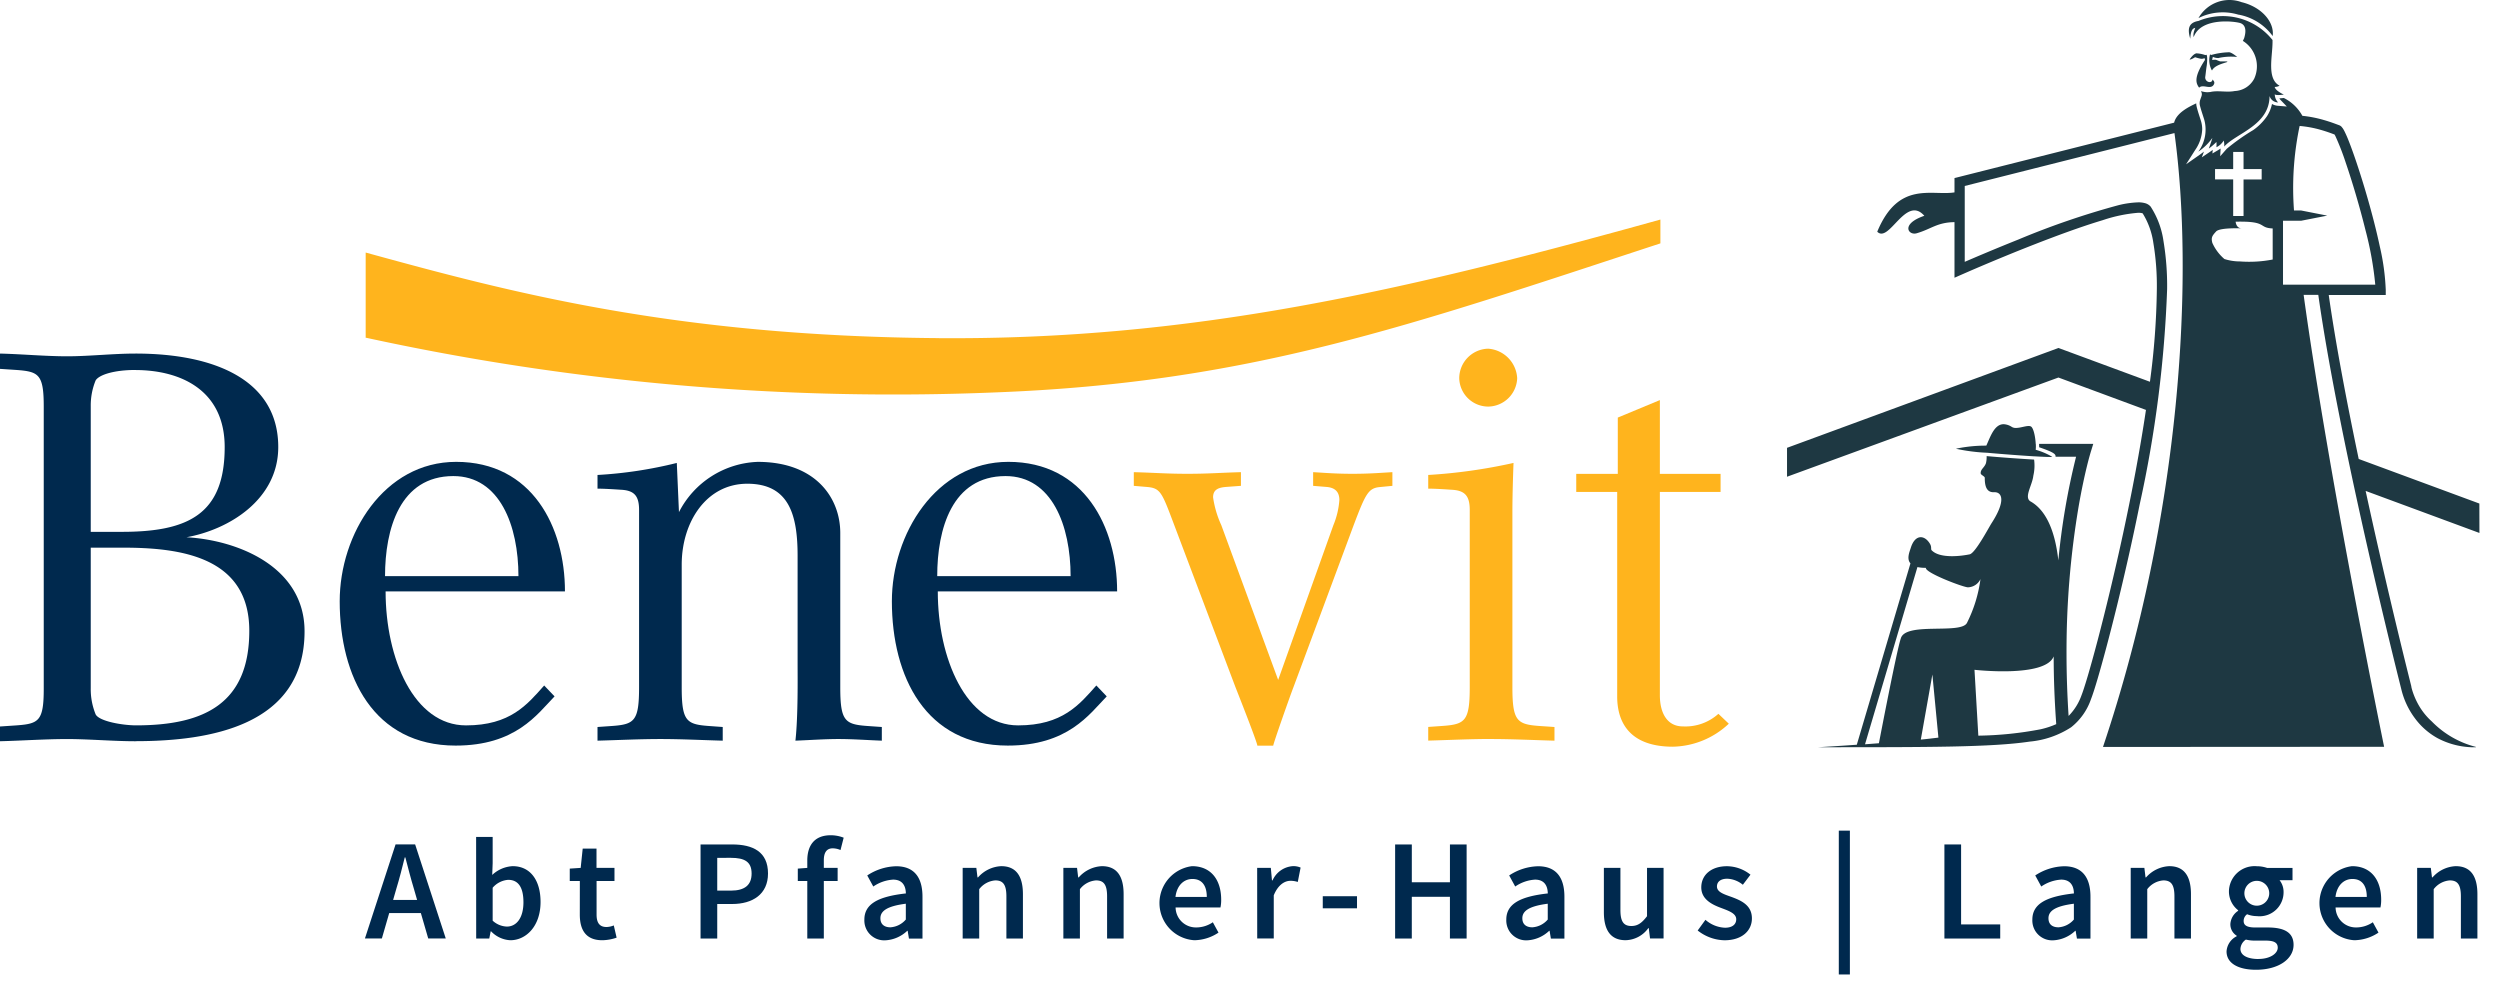 <svg id="Ebene_1" data-name="Ebene 1" xmlns="http://www.w3.org/2000/svg" width="62.466mm" height="24.835mm" viewBox="0 0 177.068 70.398"><defs><style>.cls-1{fill:#00294e;}.cls-2{fill:#ffb41d;}.cls-3{fill:#1e3842;}</style></defs><g id="Gruppe_1" data-name="Gruppe 1"><path id="Pfad_1" data-name="Pfad 1" class="cls-1" d="M29.543,63.742l-.234-.815c-.214-.7-.408-1.467-.6-2.2h-.041c-.183.743-.377,1.5-.591,2.2l-.234.815Zm.265.927H27.567l-.52,1.8h-1.2l2.17-6.662h1.386l2.169,6.662H30.33Z"/><path id="Pfad_2" data-name="Pfad 2" class="cls-1" d="M35.902,65.627c.662,0,1.172-.591,1.172-1.722,0-1-.326-1.589-1.08-1.589a1.6,1.6,0,0,0-1.1.56v2.333a1.564,1.564,0,0,0,1.008.418m-2.18-6.347h1.172v1.854l-.031.835a2.281,2.281,0,0,1,1.447-.621c1.253,0,1.976,1,1.976,2.537,0,1.721-1.029,2.709-2.139,2.709a2.012,2.012,0,0,1-1.365-.631h-.028l-.1.509h-.927Z"/><path id="Pfad_3" data-name="Pfad 3" class="cls-1" d="M41.069,62.397h-.715v-.876l.774-.051.143-1.365h.978V61.47h1.273v.927H42.254v2.384c0,.591.224.876.7.876a1.425,1.425,0,0,0,.519-.112l.2.866a3.206,3.206,0,0,1-1.019.183c-1.161,0-1.588-.733-1.588-1.813Z"/><path id="Pfad_4" data-name="Pfad 4" class="cls-1" d="M51.768,63.08c.988,0,1.466-.4,1.466-1.212,0-.835-.5-1.11-1.466-1.11H50.8V63.08Zm-2.15-3.27h2.241c1.457,0,2.537.51,2.537,2.058,0,1.477-1.1,2.16-2.537,2.16H50.8v2.445H49.618Z"/><path id="Pfad_5" data-name="Pfad 5" class="cls-1" d="M59.531,60.207a1.388,1.388,0,0,0-.55-.122c-.407,0-.632.265-.632.845v.54h.978v.927h-.978v4.076H57.178v-4.076h-.672v-.876l.672-.051v-.519c0-1.039.479-1.793,1.66-1.793a2.546,2.546,0,0,1,.917.173Z"/><path id="Pfad_6" data-name="Pfad 6" class="cls-1" d="M63.067,65.679a1.573,1.573,0,0,0,1.09-.551v-1.12c-1.355.173-1.8.529-1.8,1.029,0,.448.3.642.713.642m1.09-2.4c-.01-.53-.234-.978-.907-.978a2.78,2.78,0,0,0-1.4.489l-.428-.784a3.87,3.87,0,0,1,2.047-.652c1.253,0,1.865.764,1.865,2.159v2.965h-.958l-.092-.55h-.03a2.437,2.437,0,0,1-1.549.672,1.406,1.406,0,0,1-1.487-1.467c0-1.069.9-1.63,2.944-1.854"/><path id="Pfad_7" data-name="Pfad 7" class="cls-1" d="M68.183,61.47h.968l.081.672h.041a2.323,2.323,0,0,1,1.64-.794c1.07,0,1.538.723,1.538,1.987v3.137H71.28v-2.985c0-.825-.234-1.131-.784-1.131a1.585,1.585,0,0,0-1.141.622v3.494H68.183Z"/><path id="Pfad_8" data-name="Pfad 8" class="cls-1" d="M75.315,61.47h.968l.081.672h.041a2.323,2.323,0,0,1,1.64-.794c1.07,0,1.538.723,1.538,1.987v3.137H78.412v-2.985c0-.825-.234-1.131-.784-1.131a1.585,1.585,0,0,0-1.141.622v3.494H75.315Z"/><path id="Pfad_9" data-name="Pfad 9" class="cls-1" d="M85.474,63.528c0-.795-.336-1.273-1.019-1.273-.59,0-1.1.438-1.2,1.273Zm-1.049-2.18c1.355,0,2.068.978,2.068,2.374a2.496,2.496,0,0,1-.051.55H83.264a1.435,1.435,0,0,0,1.453,1.416l.024,0a2.091,2.091,0,0,0,1.161-.367l.4.733a3.151,3.151,0,0,1-1.711.54,2.636,2.636,0,0,1-.163-5.246"/><path id="Pfad_10" data-name="Pfad 10" class="cls-1" d="M89.041,61.47h.968l.081.886h.041a1.7,1.7,0,0,1,1.416-1.008,1.264,1.264,0,0,1,.571.1l-.2,1.019a1.609,1.609,0,0,0-.52-.082c-.4,0-.876.275-1.181,1.029V66.47H89.045Z"/><rect id="Rechteck_1" data-name="Rechteck 1" class="cls-1" x="93.688" y="63.477" width="2.425" height="0.856"/><path id="Pfad_11" data-name="Pfad 11" class="cls-1" d="M98.813,59.81h1.182v2.679h2.7V59.81h1.182v6.663h-1.183v-2.954h-2.7v2.954H98.812Z"/><path id="Pfad_12" data-name="Pfad 12" class="cls-1" d="M108.533,65.679a1.573,1.573,0,0,0,1.09-.551v-1.12c-1.355.173-1.8.529-1.8,1.029,0,.448.295.642.713.642m1.09-2.4c-.01-.53-.234-.978-.907-.978a2.779,2.779,0,0,0-1.4.489l-.428-.784a3.87,3.87,0,0,1,2.047-.652c1.253,0,1.865.764,1.865,2.159v2.965h-.958l-.092-.55h-.03a2.435,2.435,0,0,1-1.549.672,1.405,1.405,0,0,1-1.487-1.467c0-1.069.9-1.63,2.944-1.854"/><path id="Pfad_13" data-name="Pfad 13" class="cls-1" d="M113.598,61.47h1.172v2.985c0,.825.234,1.131.774,1.131.438,0,.733-.2,1.11-.693V61.47h1.172v5h-.958l-.091-.734h-.031a2.035,2.035,0,0,1-1.61.856c-1.069,0-1.538-.723-1.538-1.986Z"/><path id="Pfad_14" data-name="Pfad 14" class="cls-1" d="M120.792,65.148a2.221,2.221,0,0,0,1.386.56c.54,0,.794-.254.794-.6,0-.417-.54-.6-1.069-.8-.663-.244-1.406-.621-1.406-1.456,0-.877.7-1.5,1.823-1.5a2.701,2.701,0,0,1,1.661.6l-.54.713a1.866,1.866,0,0,0-1.1-.428c-.5,0-.734.235-.734.55,0,.4.5.551,1.039.744.683.255,1.437.581,1.437,1.518,0,.856-.683,1.548-1.946,1.548a3.168,3.168,0,0,1-1.895-.692Z"/><rect id="Rechteck_2" data-name="Rechteck 2" class="cls-1" x="130.237" y="58.832" width="0.785" height="10.187"/><path id="Pfad_15" data-name="Pfad 15" class="cls-1" d="M137.717,59.81h1.182v5.664h2.771v1h-3.953Z"/><path id="Pfad_16" data-name="Pfad 16" class="cls-1" d="M145.797,65.679a1.575,1.575,0,0,0,1.09-.551v-1.12c-1.355.173-1.8.529-1.8,1.029,0,.448.295.642.713.642m1.09-2.4c-.01-.53-.234-.978-.907-.978a2.787,2.787,0,0,0-1.406.489l-.427-.784a3.87,3.87,0,0,1,2.047-.652c1.253,0,1.865.764,1.865,2.159v2.965h-.958l-.092-.55h-.03a2.437,2.437,0,0,1-1.549.672,1.405,1.405,0,0,1-1.487-1.467c0-1.069.9-1.63,2.944-1.854"/><path id="Pfad_17" data-name="Pfad 17" class="cls-1" d="M150.912,61.47h.968l.081.672h.041a2.323,2.323,0,0,1,1.64-.794c1.07,0,1.538.723,1.538,1.987v3.137h-1.171v-2.985c0-.825-.234-1.131-.784-1.131a1.585,1.585,0,0,0-1.141.622v3.494h-1.172Z"/><path id="Pfad_18" data-name="Pfad 18" class="cls-1" d="M160.714,63.142a.88.88,0,1,0,0,.251.878.878,0,0,0,0-.251m-.743,4.778c.8,0,1.355-.377,1.355-.8,0-.387-.316-.5-.887-.5h-.685a2.652,2.652,0,0,1-.683-.072.841.841,0,0,0-.387.663c0,.448.489.713,1.284.713m-1.549-1.61v-.041a.94.94,0,0,1-.448-.835,1.208,1.208,0,0,1,.55-.927V64.47a1.689,1.689,0,0,1-.652-1.324,1.816,1.816,0,0,1,1.832-1.8q.072.001.144.007a2.266,2.266,0,0,1,.734.122h1.793v.866h-.918a1.336,1.336,0,0,1,.285.845,1.7,1.7,0,0,1-1.688,1.712,1.724,1.724,0,0,1-.212-.012,1.837,1.837,0,0,1-.682-.133.577.577,0,0,0-.245.48c0,.284.2.458.815.458h.887c1.2,0,1.833.366,1.833,1.232,0,.988-1.039,1.763-2.669,1.763-1.192,0-2.078-.428-2.078-1.3a1.289,1.289,0,0,1,.713-1.07"/><path id="Pfad_19" data-name="Pfad 19" class="cls-1" d="M167.633,63.528c0-.795-.336-1.273-1.018-1.273-.591,0-1.1.438-1.2,1.273Zm-1.049-2.18c1.355,0,2.068.978,2.068,2.374a2.49,2.49,0,0,1-.051.55h-3.178a1.435,1.435,0,0,0,1.453,1.416l.024,0a2.092,2.092,0,0,0,1.161-.367l.4.733a3.151,3.151,0,0,1-1.711.54,2.636,2.636,0,0,1-.163-5.246"/><path id="Pfad_20" data-name="Pfad 20" class="cls-1" d="M171.2,61.47h.968l.081.672h.041a2.323,2.323,0,0,1,1.64-.794c1.07,0,1.538.723,1.538,1.987v3.137h-1.171v-2.985c0-.825-.234-1.131-.784-1.131a1.585,1.585,0,0,0-1.141.622v3.494H171.2Z"/><path id="Pfad_21" data-name="Pfad 21" class="cls-1" d="M8.713,38.79H6.427v9.953a4.729,4.729,0,0,0,.349,1.858c.271.5,1.937.774,2.865.774,4.879,0,8.016-1.587,8.016-6.7,0-5.227-4.841-5.886-8.944-5.886m.851-12.584c-1.394,0-2.517.31-2.788.735a4.669,4.669,0,0,0-.349,1.821v8.908H8.635c4.685,0,7.279-1.24,7.279-6,0-4.027-3.1-5.461-6.35-5.461M9.602,52.5c-1.588,0-3.291-.155-4.84-.155S1.548,52.461,0,52.5v-1.045l1.162-.078c1.587-.116,1.936-.308,1.936-2.594V28.797c0-2.284-.349-2.477-1.936-2.594L0,26.126v-1.084c1.548.038,3.214.193,4.762.193s3.252-.193,4.84-.193c5.576,0,10.106,1.858,10.106,6.622,0,3.716-3.484,5.846-6.5,6.388,3.638.2,8.363,2.092,8.363,6.661,0,6.7-6.736,7.782-11.965,7.782"/><path id="Pfad_22" data-name="Pfad 22" class="cls-1" d="M32.111,33.719c-3.794,0-4.84,3.756-4.84,7.087H36.72c0-3.563-1.316-7.087-4.609-7.087m-4.8,8.169c0,4.763,2.015,9.489,5.694,9.489,3.136,0,4.336-1.472,5.537-2.826l.736.772c-1.24,1.278-2.75,3.485-7.01,3.485-5.808,0-8.208-4.879-8.208-10.222,0-4.763,3.137-9.874,8.248-9.874,5.38,0,7.706,4.607,7.706,9.176Z"/><path id="Pfad_23" data-name="Pfad 23" class="cls-1" d="M59.397,52.343c-1.006,0-2.014.077-3.059.116.193-1.7.154-4.645.154-5.342v-7.744c0-2.866-.581-5.112-3.562-5.112-2.9,0-4.646,2.711-4.646,5.732v8.673c0,2.362.31,2.632,1.859,2.749l1.046.076v.968c-1.472-.039-2.942-.116-4.414-.116s-2.983.077-4.455.116v-.968l1.086-.076c1.548-.117,1.858-.387,1.858-2.749V36.12c0-1.008-.348-1.394-1.316-1.434,0,0-1.047-.076-1.628-.076v-.969a30.122,30.122,0,0,0,5.616-.852l.153,3.484a6.531,6.531,0,0,1,5.577-3.56c4.145,0,5.848,2.593,5.848,5.033v10.92c0,2.362.309,2.632,1.858,2.749l1.085.076v.968c-1.047-.039-2.054-.116-3.06-.116"/><path id="Pfad_24" data-name="Pfad 24" class="cls-1" d="M71.221,33.719c-3.8,0-4.84,3.756-4.84,7.087h9.447c0-3.563-1.317-7.087-4.607-7.087m-4.8,8.169c0,4.763,2.012,9.489,5.691,9.489,3.137,0,4.338-1.472,5.538-2.826l.736.772c-1.24,1.278-2.749,3.485-7.008,3.485-5.808,0-8.209-4.879-8.209-10.222,0-4.763,3.135-9.874,8.248-9.874,5.381,0,7.706,4.607,7.706,9.176Z"/><path id="Pfad_25" data-name="Pfad 25" class="cls-2" d="M97.73,34.497c-.813.079-1.008.465-1.858,2.71l-4.26,11.464c-.27.7-1.4,3.909-1.433,4.142H89.054c0-.193-1.045-2.866-1.549-4.142l-4.334-11.474c-.89-2.36-.97-2.631-1.975-2.71l-.892-.076v-.969c1.512.04,2.324.116,3.795.116s2.323-.076,3.793-.116v.969l-1.043.076c-.5.04-.93.156-.93.736a7.159,7.159,0,0,0,.583,1.974l4.027,10.96,3.911-10.96a5.721,5.721,0,0,0,.424-1.78c0-.619-.35-.89-.931-.93l-.927-.076v-.969c.737.04,1.55.116,2.787.116s2.09-.076,2.827-.116v.969Z"/><path id="Pfad_26" data-name="Pfad 26" class="cls-2" d="M105.408,28.797a2.058,2.058,0,0,1-2.054-2.01,2.1,2.1,0,0,1,2.05-2.09,2.212,2.212,0,0,1,2.054,2.09,2.084,2.084,0,0,1-2.05,2.01m.2,23.542c-1.47,0-2.981.077-4.451.116v-.968l1.082-.076c1.551-.117,1.859-.386,1.859-2.749V36.12c0-1.008-.349-1.394-1.319-1.434,0,0-1.042-.077-1.622-.077v-.968a38.05,38.05,0,0,0,6.041-.853s-.079,2.016-.079,3.485v12.393c0,2.363.31,2.632,1.858,2.749l1.122.076v.968c-1.469-.039-3.019-.116-4.491-.116"/><path id="Pfad_27" data-name="Pfad 27" class="cls-2" d="M118.492,52.887c-2.9,0-3.951-1.549-3.951-3.563V34.842h-2.9v-1.277h2.943v-3.989l2.98-1.239v5.228h4.3v1.277h-4.3v14.4c0,1.239.5,2.207,1.63,2.207a3.492,3.492,0,0,0,2.516-.891l.736.7a5.929,5.929,0,0,1-3.95,1.628"/><path id="Pfad_28" data-name="Pfad 28" class="cls-2" d="M66.379,23.948c-18.679-.154-30.31-3.265-40.479-6.061v6.021h-.034a175.425,175.425,0,0,0,44.535,3.889c18.069-.676,29.323-4.7,47.2-10.559v-1.687c-18.125,5.038-33.14,8.548-51.221,8.4"/><path id="Pfad_29" data-name="Pfad 29" class="cls-3" d="M144.185,31.444h0c-.026-.486-.149-1.133-.345-1.24a.337.337,0,0,0-.156-.031c-.239,0-.606.137-.9.137a.537.537,0,0,1-.295-.073,1.132,1.132,0,0,0-.578-.192c-.66,0-.942.9-1.226,1.518a10.068,10.068,0,0,0-2.155.22,12.903,12.903,0,0,0,2.207.284h.005c.27.024.552.049.837.072h0c.881.073,1.791.139,2.5.182h.036c.193.011.37.021.526.028.23.011.417.017.539.017s.17,0,.17-.015h0a4.929,4.929,0,0,0-1.155-.491h-.013a2.196,2.196,0,0,0,.008-.411"/><path id="Pfad_30" data-name="Pfad 30" class="cls-3" d="M158.554,1.038a3.834,3.834,0,0,1,2.414,1.516c.132-1.014-.812-2.068-2.2-2.4a2.513,2.513,0,0,0-3.056,1.127,3.827,3.827,0,0,1,2.84-.238"/><path id="Pfad_31" data-name="Pfad 31" class="cls-3" d="M157.154,4.103a4.152,4.152,0,0,1,1.3-.069s-.4-.338-.584-.332a5.137,5.137,0,0,0-1.257.192l-.083-.042a1.547,1.547,0,0,0,.1,1.079l.04.063c.168-.345.725-.486,1.03-.586.157-.053-.042-.06-.042-.06h-.408c-.331-.1-.232-.148-.568-.1a1.591,1.591,0,0,1,.049-.221.87.87,0,0,0,.422.083"/><path id="Pfad_32" data-name="Pfad 32" class="cls-3" d="M155.754,6.214c.273-.285.82.17,1.042-.222.108-.194-.035-.284-.091-.367,0,0,.007.207-.242.186a.328.328,0,0,1-.27-.377l.001-.007c.028-.188.066-.579.1-.761.023-.137.075-.689-.016-.786l-.087.021a2.174,2.174,0,0,0-.625-.123c-.239.04-.484.438-.484.438.074.023.321-.117.389-.163.554.173.493.1.681.072l.02.121c-.867,1.319-.6,1.688-.413,1.968"/><path id="Pfad_33" data-name="Pfad 33" class="cls-3" d="M155.471,1.973c.057-.028-.181.343-.1.657.525-1.46,3.052-1.108,3.344-.98.427.182.337.713.23,1.06l-.089.187a2.117,2.117,0,0,1,.806,2.67,1.636,1.636,0,0,1-1.38.88c-.586.116-1.2-.063-1.747.073-.068,0-.135.011-.2.013a1.85,1.85,0,0,1-.438-.075v.034l.011.008c.1.2,0,.336-.055.521a.734.734,0,0,0-.029.49c.085.333.2.649.3.979a2.632,2.632,0,0,1-.426,2.254,3.903,3.903,0,0,0,.995-.973c-.034.164-.251.754-.251.754a4.724,4.724,0,0,0,.542-.47,2.552,2.552,0,0,1,0,.373,1.246,1.246,0,0,0,.516-.475,1.319,1.319,0,0,1,.035.43c.828-.942,3.21-1.493,3.21-3.583a.648.648,0,0,0,.609.455.833.833,0,0,1-.238-.581c.068.114.642.024.642.024s-.58-.248-.648-.538a.834.834,0,0,0,.347-.088c-.916-.49-.507-2.025-.5-3.078v-.159a4.5,4.5,0,0,0-5.243-1.352c-.707.119-.793.561-.585,1.262.045-.748.246-.724.345-.772"/><path id="Pfad_34" data-name="Pfad 34" class="cls-3" d="M158.667,18.517a3.643,3.643,0,0,1-1.118-.171,3.264,3.264,0,0,1-.853-1.138c-.1-.372-.024-.5.266-.814.267-.292,1.838-.218,1.838-.218-.431.006-.455-.474-.455-.474,2.3-.054,1.56.43,2.623.479v2.2a8.693,8.693,0,0,1-2.3.137m-1.782-6.542h1.284v-1.217h.734v1.217h1.284v.733h-1.284v2.588h-.734v-2.589h-1.284Zm5.993-3.054a7.788,7.788,0,0,1,1.522.284c.407.118.726.238.946.32a1.127,1.127,0,0,1,.065.118,17.819,17.819,0,0,1,.737,1.9c.452,1.325.979,3.081,1.391,4.753a23.837,23.837,0,0,1,.694,3.866h-6.535V15.636h1.279l1.854-.364-1.854-.365h-.5a21.235,21.235,0,0,1,.4-5.99M140.119,52.101l-.271-4.661s5.022.576,5.609-.951c0,1.509.059,3.112.181,4.8a5.917,5.917,0,0,1-1.115.365,25.182,25.182,0,0,1-4.4.451m-2.831.137c-.381.048-.8.1-1.246.141l.819-4.609Zm-1.486-12.078a2.681,2.681,0,0,0,.6.054c-.083.345,2.68,1.389,2.982,1.38a1.009,1.009,0,0,0,.883-.583,9.676,9.676,0,0,1-.963,3.115c-.458.815-4.37-.105-4.682,1.1-.263.743-1.389,6.585-1.548,7.412l-.984.074Zm39.8-4.5-8.546-3.157c-.841-4.012-1.629-8.149-2.122-11.612h4.038v-.364a16.319,16.319,0,0,0-.427-3.1c-.385-1.806-.969-3.858-1.5-5.482-.264-.812-.515-1.515-.722-2.032-.1-.257-.2-.467-.279-.628a1.715,1.715,0,0,0-.126-.213l-.08-.1a.449.449,0,0,0-.167-.108c-.2-.072-.583-.224-1.074-.365a8.547,8.547,0,0,0-1.53-.3,3.068,3.068,0,0,0-1.316-1.265c-.059.008-.183.023-.315.028a1.071,1.071,0,0,0,.086.116h0l.443.462-.639-.052a.952.952,0,0,1-.411-.129,2.557,2.557,0,0,1-.359.873,3.9,3.9,0,0,1-.969.975,14.782,14.782,0,0,0-1.876,1.327l-.465.529.03-.547c-.065.044-.127.082-.175.111l-.405.24.021-.261a1.718,1.718,0,0,1-.147.111l-.625.423.15-.407c-.152.12-.263.2-.266.2l-1,.7.653-1.026a2.728,2.728,0,0,0,.49-1.454,2.025,2.025,0,0,0-.091-.6h0c-.1-.323-.215-.643-.3-.99a1.156,1.156,0,0,1-.032-.247c-.506.238-1.4.668-1.566,1.368l-15.556,3.924v1.014c-1.63.258-3.97-.842-5.471,2.786.846.843,2.021-2.632,3.335-1.128-1.706.581-1.129,1.41-.543,1.238,1.035-.3,1.442-.772,2.679-.789v3.938l.513-.226.431-.188c.969-.421,3.432-1.473,5.941-2.417,1.254-.473,2.519-.918,3.609-1.244a10.522,10.522,0,0,1,2.522-.525,1.104,1.104,0,0,1,.27.027l.043.015a5.395,5.395,0,0,1,.755,2.087,18.547,18.547,0,0,1,.248,3.291,53.268,53.268,0,0,1-.489,6.548l-6.475-2.392h-.005L126.57,31.718v2.048l19.223-7.027,6.2,2.294c-.436,2.922-1.015,5.948-1.618,8.744-.621,2.881-1.266,5.521-1.8,7.557-.269,1.018-.51,1.886-.708,2.556s-.355,1.147-.441,1.359a3.969,3.969,0,0,1-.913,1.459c-.1-1.542-.147-3.018-.147-4.407a61.613,61.613,0,0,1,.859-10.437c.215-1.238.429-2.2.589-2.853.08-.326.146-.573.193-.739.023-.083.041-.145.053-.186l.017-.058.183-.59H144.424c0,.088.006.17.005.24,1.13.383,1.171.513,1.161.67h1.453a49.527,49.527,0,0,0-1.256,7.342c-.205-1.832-.755-3.5-1.986-4.184-.456-.3.14-1.135.213-1.806a3.209,3.209,0,0,0,.056-1.149c-.909-.054-2.221-.143-3.363-.246a1.837,1.837,0,0,1-.047.5c-.109.317-.382.423-.374.711,0,.13.291.212.29.329-.007.806.266,1.041.673,1.016.567-.01.823.628-.195,2.2-.189.293-1.151,2.121-1.546,2.2-.578.122-2.143.33-2.714-.309-.039-.122.021-.229-.1-.435-.377-.639-1.058-.7-1.363.3-.091.284-.3.771-.019,1.085l-3.8,12.845h.007c-1.162.082-2.165.144-2.732.178h0c7.889,0,12.306,0,14.975-.4a6.465,6.465,0,0,0,2.927-1.012,4.325,4.325,0,0,0,1.412-2c.106-.265.262-.744.463-1.425.7-2.376,1.931-7.138,2.987-12.376a84.793,84.793,0,0,0,1.94-15.23,19.333,19.333,0,0,0-.26-3.423,6.018,6.018,0,0,0-.9-2.414l-.012-.016-.013-.015a.8.8,0,0,0-.4-.23,1.724,1.724,0,0,0-.458-.052,6.773,6.773,0,0,0-1.4.2,56.417,56.417,0,0,0-7.112,2.441c-1.639.655-3.056,1.26-3.779,1.573v-5.374l14.854-3.747c1.4,10.2.484,26.965-5.062,43.479,3.235,0,19.911-.012,19.911-.012s-3.93-19.13-5.7-32.009h1.038c1.505,10.667,5.826,27.717,5.874,27.909a5.63,5.63,0,0,0,.953,2.059,4.986,4.986,0,0,0,1.617,1.43,5.557,5.557,0,0,0,2.716.647V52.9a6.663,6.663,0,0,1-3.119-1.8,4.679,4.679,0,0,1-1.034-1.345,5.212,5.212,0,0,1-.335-.807c-.032-.1-.054-.183-.067-.238l-.015-.06v-.014h0v-.021s-.069-.273-.193-.772c-.478-1.918-1.767-7.18-3.044-13.073l8.06,2.978Z"/></g></svg>